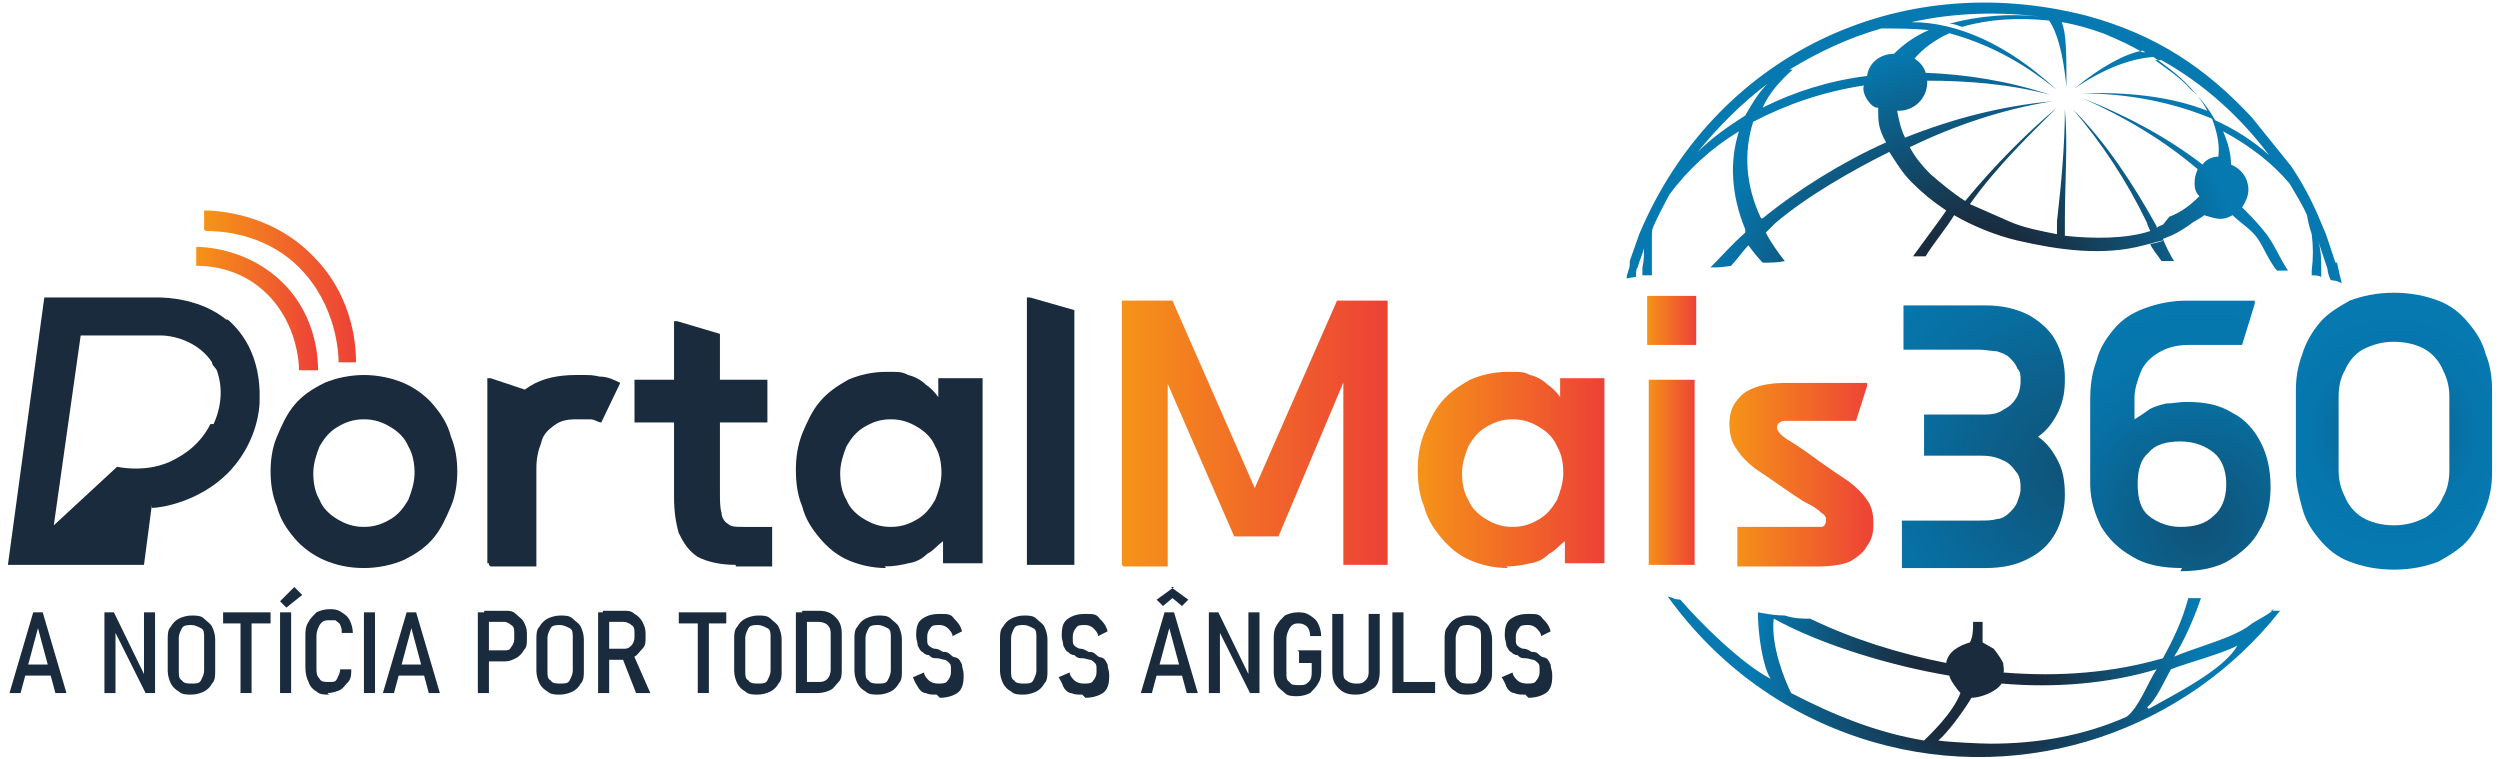 <svg version="1.2" xmlns="http://www.w3.org/2000/svg" viewBox="0 0 158 48" width="158" height="48"><defs><linearGradient id="P" gradientUnits="userSpaceOnUse"/><linearGradient id="g1" x2="1" href="#P" gradientTransform="matrix(16.7,0,0,16.7,70.9,27.3)"><stop stop-color="#f59318"/><stop offset="1" stop-color="#ed4137"/></linearGradient><linearGradient id="g2" x2="1" href="#P" gradientTransform="matrix(11.8,0,0,12.4,89.6,29.8)"><stop stop-color="#f59318"/><stop offset="1" stop-color="#ed4137"/></linearGradient><linearGradient id="g3" x2="1" href="#P" gradientTransform="matrix(3.1,0,0,17,104.1,27.2)"><stop stop-color="#f59318"/><stop offset="1" stop-color="#ed4137"/></linearGradient><linearGradient id="g4" x2="1" href="#P" gradientTransform="matrix(9.1,0,0,11.6,109.4,29.8)"><stop stop-color="#f59318"/><stop offset="1" stop-color="#ed4137"/></linearGradient><radialGradient id="g5" cx="0" cy="0" r="1" href="#P" gradientTransform="matrix(-7.388,-19.551,19.551,-7.388,130.99,29.563)"><stop stop-color="#105277"/><stop offset=".3" stop-color="#0b628e"/><stop offset=".5" stop-color="#086ea1"/><stop offset=".7" stop-color="#0676ac"/><stop offset="1" stop-color="#0679b0"/></radialGradient><radialGradient id="g6" cx="0" cy="0" r="1" href="#P" gradientTransform="matrix(15.6,0,0,15.6,139,33.1)"><stop stop-color="#105277"/><stop offset=".3" stop-color="#0b628e"/><stop offset=".5" stop-color="#086ea1"/><stop offset=".7" stop-color="#0676ac"/><stop offset="1" stop-color="#0679b0"/></radialGradient><radialGradient id="g7" cx="0" cy="0" r="1" href="#P" gradientTransform="matrix(7.5,0,0,7.5,151.3,27.3)"><stop stop-color="#105277"/><stop offset=".3" stop-color="#0b628e"/><stop offset=".5" stop-color="#086ea1"/><stop offset=".7" stop-color="#0676ac"/><stop offset="1" stop-color="#0679b0"/></radialGradient><linearGradient id="g8" x2="1" href="#P" gradientTransform="matrix(9.5,0,0,9.5,13,18.1)"><stop stop-color="#f59318"/><stop offset="1" stop-color="#ed4137"/></linearGradient><linearGradient id="g9" x2="1" href="#P" gradientTransform="matrix(7.7,0,0,7.8,12.4,19.5)"><stop stop-color="#f59318"/><stop offset="1" stop-color="#ed4137"/></linearGradient><radialGradient id="g10" cx="0" cy="0" r="1" href="#P" gradientTransform="matrix(14.1,0,0,14.1,124.9,42.8)"><stop offset=".3" stop-color="#1a2b3d"/><stop offset="1" stop-color="#0679b0"/></radialGradient><radialGradient id="g11" cx="0" cy="0" r="1" href="#P" gradientTransform="matrix(17.2,0,0,17.2,125,19.7)"><stop offset=".3" stop-color="#1a2b3d"/><stop offset="1" stop-color="#0679b0"/></radialGradient></defs><style>.a{fill:#1a2b3d}.b{fill:url(#g1)}.c{fill:url(#g2)}.d{fill:url(#g3)}.e{fill:url(#g4)}.f{fill:url(#g5)}.g{fill:url(#g6)}.h{fill:url(#g7)}.i{fill:url(#g8)}.j{fill:url(#g9)}.k{fill:url(#g10)}.l{fill:url(#g11)}</style><path class="a" d="m23 35.9c-1 0-1.8-0.2-2.5-0.5-0.7-0.3-1.4-0.8-1.9-1.4-0.5-0.6-0.9-1.2-1.1-2-0.3-0.7-0.4-1.5-0.4-2.2 0-0.7 0.1-1.5 0.4-2.2 0.3-0.7 0.6-1.4 1.1-2 0.5-0.6 1.1-1 1.9-1.4 0.7-0.3 1.6-0.5 2.5-0.5 0.9 0 1.8 0.2 2.5 0.5 0.7 0.3 1.4 0.8 1.9 1.4 0.5 0.6 0.9 1.2 1.1 2 0.3 0.7 0.4 1.5 0.4 2.2 0 0.7-0.1 1.5-0.4 2.2-0.3 0.7-0.6 1.4-1.1 2-0.5 0.6-1.1 1-1.9 1.4-0.7 0.3-1.6 0.5-2.5 0.5zm0-2.6c0.7 0 1.2-0.2 1.7-0.5 0.5-0.3 0.8-0.7 1.1-1.2 0.2-0.5 0.4-1.1 0.4-1.7 0-0.6-0.1-1.2-0.4-1.7-0.2-0.5-0.6-0.9-1.1-1.2-0.5-0.3-1-0.5-1.7-0.5-0.7 0-1.2 0.2-1.7 0.5-0.5 0.3-0.8 0.7-1.1 1.2-0.2 0.5-0.4 1.1-0.4 1.7 0 0.6 0.1 1.2 0.4 1.7 0.2 0.5 0.6 0.9 1.1 1.2 0.5 0.3 1 0.5 1.7 0.5z"/><path class="a" d="m30.8 35.7v-11.8h0.2l2.7 0.9v10.8h-2.9zm0.1 0c0-1.1 0-2.1 0-3.2 0-1 0-2.1 0-3.2 0-1.1 0.2-2.1 0.7-2.9 0.4-0.8 1.1-1.5 1.9-2 0.8-0.5 1.8-0.7 2.9-0.7 1.1 0 1 0 1.5 0.1 0.5 0 0.9 0.2 1.3 0.4l-1.2 2.5c-0.2 0-0.4-0.2-0.7-0.2-0.3 0-0.5 0-0.9 0-0.6 0-1 0.1-1.4 0.4-0.4 0.3-0.7 0.6-0.8 1.1-0.2 0.5-0.3 1-0.3 1.6 0 1 0 2 0 3.1 0 1 0 2 0 3.1h-2.9z"/><path class="a" d="m40.1 26.7v-2.7h8.4v2.7zm6.4 9c-1 0-1.8-0.2-2.4-0.5-0.6-0.4-0.9-0.9-1.2-1.5-0.2-0.7-0.3-1.4-0.3-2.3v-11.1h0.2l2.7 0.8v10c0 0.5 0 1 0.1 1.3 0 0.3 0.2 0.6 0.4 0.7 0.2 0.2 0.5 0.2 1 0.2q0.4 0 0.9 0 0.4 0 0.9 0v2.5h-2.3z"/><path class="a" d="m56 35.9c-0.9 0-1.7-0.2-2.4-0.5-0.7-0.3-1.3-0.8-1.8-1.4-0.5-0.6-0.9-1.2-1.1-2-0.3-0.7-0.4-1.5-0.4-2.3 0-0.8 0.1-1.5 0.4-2.3 0.3-0.7 0.6-1.4 1.1-2 0.5-0.6 1.1-1 1.8-1.4 0.7-0.3 1.5-0.5 2.4-0.5 0.9 0 1 0 1.4 0.2 0.4 0.1 0.8 0.3 1.1 0.6 0.3 0.2 0.6 0.5 0.8 0.8v-1.2h2.8v11.7h-2.5v-1.4c-0.4 0.3-0.6 0.6-1 0.8q-0.5 0.5-1.2 0.6c-0.4 0.1-0.9 0.2-1.5 0.2zm0.3-2.6c0.7 0 1.2-0.2 1.7-0.5 0.5-0.3 0.8-0.7 1.1-1.2 0.2-0.5 0.4-1.1 0.4-1.7 0-0.6-0.1-1.2-0.4-1.7-0.2-0.5-0.6-0.9-1.1-1.2-0.5-0.3-1-0.5-1.7-0.5-0.7 0-1.2 0.2-1.7 0.5-0.5 0.3-0.8 0.7-1.1 1.2-0.2 0.5-0.4 1.1-0.4 1.7 0 0.6 0.1 1.2 0.4 1.7 0.2 0.5 0.6 0.9 1.1 1.2 0.5 0.3 1 0.5 1.7 0.5z"/><path class="a" d="m67.9 35.7h-3v-16.9h0.2l2.8 0.8z"/><path class="b" d="m70.9 35.7v-16.7h3.2l5.4 12.3h-0.4l5.4-12.3h3.2v16.7h-2.8v-12h0.2l-4.3 10.2h-2.8l-4.4-10.1h0.2v12h-2.8z"/><path class="c" d="m95.3 35.9c-0.9 0-1.7-0.2-2.4-0.5-0.7-0.3-1.3-0.8-1.8-1.4-0.5-0.6-0.9-1.2-1.1-2-0.3-0.7-0.4-1.5-0.4-2.3 0-0.8 0.1-1.5 0.4-2.3 0.3-0.7 0.6-1.4 1.1-2 0.5-0.6 1.1-1 1.8-1.4 0.7-0.3 1.5-0.5 2.4-0.5 0.9 0 1 0 1.4 0.2 0.4 0.1 0.8 0.3 1.1 0.6 0.3 0.2 0.6 0.5 0.8 0.8v-1.2h2.8v11.7h-2.5v-1.4c-0.4 0.3-0.6 0.6-1 0.8q-0.5 0.5-1.2 0.6c-0.4 0.1-0.9 0.2-1.5 0.2zm0.3-2.6c0.7 0 1.2-0.2 1.7-0.5 0.5-0.3 0.8-0.7 1.1-1.2 0.2-0.5 0.4-1.1 0.4-1.7 0-0.6-0.1-1.2-0.4-1.7-0.2-0.5-0.6-0.9-1.1-1.2-0.5-0.3-1-0.5-1.7-0.5-0.7 0-1.2 0.2-1.7 0.5-0.5 0.3-0.8 0.7-1.1 1.2-0.2 0.5-0.4 1.1-0.4 1.7 0 0.6 0.1 1.2 0.4 1.7 0.2 0.5 0.6 0.9 1.1 1.2 0.5 0.3 1 0.5 1.7 0.5z"/><path class="d" d="m104.1 21.8v-3.1h3.1v3.1zm0.1 13.9v-11.7h2.9v11.7z"/><path class="e" d="m109.8 35.7v-2.4h4.4q0.6 0 0.9 0c0.2 0 0.3-0.2 0.3-0.4 0-0.2 0-0.3-0.3-0.5q-0.3-0.3-0.9-0.6c-0.4-0.2-0.8-0.5-1.4-0.9-0.7-0.5-1.3-0.9-1.9-1.3-0.5-0.4-0.9-0.8-1.2-1.3-0.3-0.4-0.4-1-0.4-1.5 0-0.5 0.1-1 0.4-1.4 0.3-0.4 0.6-0.7 1.2-0.9 0.5-0.2 1.2-0.3 2-0.3h5.1v0.2l-0.7 2.2h-3.7c-0.3 0-0.5 0-0.7 0-0.2 0-0.3 0-0.4 0.1-0.1 0-0.2 0.2-0.2 0.3 0 0.2 0.2 0.5 0.7 0.8 0.5 0.3 1.1 0.7 1.9 1.3 0.7 0.5 1.3 0.9 1.9 1.3q0.8 0.6 1.2 1.2c0.3 0.4 0.4 0.9 0.4 1.5 0 0.6-0.1 1-0.4 1.4-0.2 0.4-0.6 0.7-1.1 1-0.5 0.2-1.2 0.3-2 0.3h-5.1z"/><path class="f" d="m120.2 35.7v-2.8h4.9c0.4 0 0.8 0 1.1-0.1 0.3 0 0.6-0.2 0.8-0.4 0.2-0.2 0.4-0.4 0.5-0.7 0.1-0.3 0.2-0.5 0.2-0.8 0-0.3 0-0.8-0.3-1.1-0.2-0.3-0.5-0.6-0.8-0.7-0.4-0.2-0.8-0.3-1.4-0.3h-3.6v-2.6h3.6c0.5 0 1 0 1.4-0.3 0.4-0.2 0.6-0.4 0.8-0.7 0.2-0.3 0.3-0.7 0.3-1.1 0-0.4 0-0.6-0.2-0.8-0.1-0.3-0.3-0.5-0.5-0.7-0.2-0.2-0.5-0.3-0.8-0.4-0.3 0-0.7-0.1-1.1-0.1h-4.8v-2.8h5.2q1.5 0 2.7 0.6c0.7 0.4 1.3 0.9 1.7 1.6q0.6 1.1 0.6 2.4c0 0.9-0.1 1.4-0.4 2.1-0.3 0.6-0.7 1.2-1.3 1.6 0.6 0.4 1 1 1.3 1.6 0.3 0.6 0.4 1.3 0.4 2.1 0 0.8-0.2 1.7-0.6 2.4-0.4 0.7-0.9 1.2-1.7 1.6q-1.1 0.6-2.7 0.6h-5.3z"/><path class="g" d="m137.9 35.9c-1.2 0-2.3-0.2-3.1-0.7-0.9-0.5-1.5-1.1-2-1.9-0.4-0.8-0.7-1.7-0.7-2.7v-5.3c0-0.9 0.1-1.7 0.4-2.5 0.2-0.8 0.6-1.4 1.1-2 0.5-0.6 1.1-1 1.9-1.3 0.8-0.3 1.7-0.5 2.7-0.5h4.3v0.2l-0.8 2.6h-3.4c-0.8 0-1.4 0.2-1.9 0.5-0.5 0.3-0.9 0.7-1.1 1.2-0.2 0.5-0.4 1.1-0.4 1.6v1.4q0.5-0.3 0.9-0.6c0.3-0.2 0.7-0.3 1.1-0.4 0.4 0 0.8-0.1 1.3-0.1 1.2 0 2.1 0.2 2.9 0.7 0.8 0.4 1.4 1.1 1.8 1.9 0.4 0.8 0.6 1.7 0.6 2.8 0 1-0.2 1.9-0.7 2.7-0.4 0.8-1.1 1.4-1.9 1.9-0.8 0.5-1.9 0.7-3.1 0.7zm-0.1-2.6c0.9 0 1.6-0.2 2.1-0.7 0.5-0.4 0.8-1.1 0.8-2 0-0.9-0.3-1.6-0.8-2-0.5-0.4-1.2-0.7-2.1-0.7-0.9 0-1.6 0.2-2 0.7-0.5 0.4-0.7 1.1-0.7 2 0 0.9 0.2 1.6 0.7 2 0.5 0.4 1.2 0.7 2 0.7z"/><path class="h" d="m151.3 36c-1.1 0-2-0.2-2.8-0.5-0.8-0.3-1.4-0.8-1.9-1.4-0.5-0.6-0.9-1.2-1.1-2-0.2-0.7-0.4-1.5-0.4-2.3v-5.1c0-0.8 0.1-1.5 0.4-2.3 0.2-0.7 0.6-1.4 1.1-2 0.5-0.6 1.2-1 1.9-1.4 0.8-0.3 1.7-0.5 2.8-0.5 1.1 0 2 0.2 2.8 0.5 0.8 0.3 1.4 0.8 1.9 1.4 0.5 0.6 0.9 1.2 1.1 2 0.3 0.7 0.4 1.5 0.4 2.3v5.1c0 0.8-0.1 1.5-0.4 2.3-0.3 0.7-0.6 1.4-1.1 2-0.5 0.6-1.2 1-1.9 1.4-0.8 0.3-1.7 0.5-2.8 0.5zm0-2.8c0.8 0 1.4-0.2 2-0.5 0.5-0.3 0.9-0.8 1.1-1.3 0.3-0.5 0.4-1.1 0.4-1.7v-4.6c0-0.6-0.1-1.1-0.4-1.7-0.2-0.5-0.6-1-1.1-1.3-0.5-0.3-1.2-0.5-2-0.5-0.8 0-1.4 0.2-2 0.5-0.5 0.3-0.9 0.8-1.1 1.3-0.3 0.5-0.4 1.1-0.4 1.7v4.6c0 0.6 0.1 1.1 0.4 1.7 0.2 0.5 0.6 1 1.1 1.3 0.5 0.3 1.2 0.5 2 0.5z"/><path class="a" d="m14.3 20.2c-1.6-1.3-3.7-1.4-4.3-1.4h-7.2l-2.3 16.9h8.6l0.5-3.8v0.2c0.6 0 3-0.4 4.8-2.2 0.5-0.5 1.8-2 2-4.3 0-0.5 0.3-3.4-2-5.4zm-1 6.6c-0.8 1.6-2.2 2.2-2.6 2.4-1.4 0.6-2.8 0.4-3.3 0.3l-4 3.7 1.7-12h5c1.2 0 2.6 0.6 3.3 1.7 0 0.2 0.2 0.3 0.3 0.5 0.4 1.1 0.3 2.3-0.2 3.4z"/><path class="i" d="m13 14.6c0.6 0 3.6 0 5.9 2.3 2.4 2.4 2.5 5.5 2.5 6h1.1c0-0.6 0-4-2.7-6.7-2.7-2.8-6.3-2.9-6.9-2.9v1.2z"/><path class="j" d="m20.1 23.4c0-0.5 0-3.3-2.2-5.5-2.2-2.2-5-2.3-5.5-2.3v1.2c0.5 0 2.7 0 4.5 1.8 1.9 1.9 2 4.4 2 4.8h1.1z"/><path class="a" d="m0.6 43.8l1.5-5.1h0.6l1.5 5.1h-0.7l-1.1-4.1-1.1 4.1zm0.8-1.1v-0.7h2.1v0.7z"/><path class="a" d="m6.6 43.8v-5.1h0.6l1.9 3.9v-3.9h0.7v5.1h-0.6l-1.9-3.8v3.8z"/><path class="a" d="m12.1 43.9c-0.3 0-0.6 0-0.8-0.2-0.2-0.1-0.4-0.3-0.5-0.5-0.1-0.2-0.2-0.5-0.2-0.8v-2c0-0.3 0-0.6 0.2-0.8 0.1-0.2 0.3-0.4 0.5-0.5 0.2-0.1 0.5-0.2 0.8-0.2 0.3 0 0.6 0 0.8 0.2 0.2 0.2 0.4 0.3 0.5 0.5 0.1 0.2 0.2 0.5 0.2 0.8v2c0 0.3 0 0.6-0.2 0.8-0.1 0.2-0.3 0.4-0.5 0.5-0.2 0.1-0.5 0.2-0.8 0.2zm0-0.7c0.3 0 0.5 0 0.6-0.2 0.1-0.2 0.2-0.4 0.2-0.6v-2.1c0-0.3 0-0.5-0.2-0.6-0.2-0.1-0.4-0.2-0.6-0.2-0.2 0-0.5 0-0.6 0.2-0.1 0.2-0.2 0.4-0.2 0.6v2.1c0 0.3 0 0.5 0.2 0.6 0.1 0.2 0.4 0.2 0.6 0.2z"/><path class="a" d="m14.1 39.4v-0.7h3v0.7zm1.1 4.4v-4.7h0.7v4.7z"/><path class="a" d="m18.1 38.4l-0.4-0.4 0.9-0.9 0.5 0.5zm0.3 0.3v5.1h-0.7v-5.1z"/><path class="a" d="m20.8 43.9c-0.3 0-0.6 0-0.8-0.2-0.2-0.1-0.4-0.3-0.5-0.6-0.1-0.2-0.2-0.5-0.2-0.9v-2c0-0.3 0-0.6 0.2-0.9 0.1-0.2 0.3-0.4 0.5-0.6 0.2-0.1 0.5-0.2 0.8-0.2 0.3 0 0.5 0 0.8 0.2 0.3 0.2 0.4 0.3 0.5 0.5 0.1 0.2 0.2 0.5 0.2 0.8h-0.7c0-0.2 0-0.3-0.1-0.5 0-0.1-0.2-0.2-0.3-0.3-0.1 0-0.2 0-0.4 0-0.2 0-0.4 0-0.6 0.3-0.1 0.2-0.2 0.4-0.2 0.7v2c0 0.3 0 0.5 0.2 0.7 0.1 0.2 0.3 0.2 0.6 0.2 0.3 0 0.4 0 0.5-0.2 0.1-0.2 0.2-0.4 0.2-0.6h0.7c0 0.3 0 0.6-0.2 0.8-0.2 0.2-0.3 0.4-0.5 0.5-0.2 0.1-0.5 0.2-0.8 0.2z"/><path class="a" d="m23.7 38.7v5.1h-0.7v-5.1z"/><path class="a" d="m24.2 43.8l1.5-5.1h0.6l1.5 5.1h-0.7l-1.1-4.1-1.1 4.1zm0.9-1.1v-0.7h2.1v0.7z"/><path class="a" d="m30.2 43.8v-5.1h0.7v5.1zm0.4-2v-0.7h1.3c0.2 0 0.3 0 0.4-0.2 0.1-0.1 0.2-0.3 0.2-0.5v-0.4c0-0.2 0-0.4-0.2-0.5-0.1-0.1-0.3-0.2-0.4-0.2h-1.3v-0.7h1.3c0.3 0 0.5 0 0.7 0.2 0.2 0.2 0.4 0.3 0.5 0.5 0.1 0.2 0.2 0.4 0.2 0.7v0.4c0 0.3 0 0.5-0.2 0.7-0.1 0.2-0.3 0.4-0.5 0.5-0.2 0.1-0.4 0.2-0.7 0.2z"/><path class="a" d="m35.4 43.9c-0.3 0-0.6 0-0.8-0.2-0.2-0.1-0.4-0.3-0.5-0.5-0.1-0.2-0.2-0.5-0.2-0.8v-2c0-0.3 0-0.6 0.2-0.8 0.1-0.2 0.3-0.4 0.5-0.5 0.2-0.1 0.5-0.2 0.8-0.2 0.3 0 0.6 0 0.8 0.2 0.2 0.2 0.4 0.3 0.5 0.5 0.1 0.2 0.2 0.5 0.2 0.8v2c0 0.3 0 0.6-0.2 0.8-0.1 0.2-0.3 0.4-0.5 0.5-0.2 0.1-0.5 0.2-0.8 0.2zm0-0.7c0.3 0 0.5 0 0.6-0.2 0.1-0.2 0.2-0.4 0.2-0.6v-2.1c0-0.3 0-0.5-0.2-0.6-0.2-0.1-0.4-0.2-0.6-0.2-0.2 0-0.5 0-0.6 0.2-0.1 0.2-0.2 0.4-0.2 0.6v2.1c0 0.3 0 0.5 0.2 0.6 0.1 0.2 0.4 0.2 0.6 0.2z"/><path class="a" d="m37.8 43.8v-5.1h0.7v5.1zm0.3-2.1v-0.7h1.3c0.2 0 0.3 0 0.5-0.2 0.1-0.1 0.2-0.3 0.2-0.5v-0.3c0-0.2 0-0.4-0.2-0.5-0.1-0.1-0.3-0.2-0.5-0.2h-1.3v-0.7h1.3c0.3 0 0.5 0 0.7 0.2 0.2 0.1 0.4 0.3 0.5 0.5 0.1 0.2 0.2 0.4 0.2 0.7v0.3c0 0.3 0 0.5-0.2 0.7-0.2 0.2-0.3 0.4-0.5 0.5-0.2 0.1-0.5 0.2-0.7 0.2zm2.1 2.1l-0.9-2.3 0.7-0.2 1.1 2.5h-0.8z"/><path class="a" d="m42.9 39.4v-0.7h3v0.7zm1.2 4.4v-4.7h0.7v4.7z"/><path class="a" d="m47.9 43.9c-0.3 0-0.6 0-0.8-0.2-0.2-0.1-0.4-0.3-0.5-0.5-0.1-0.2-0.2-0.5-0.2-0.8v-2c0-0.3 0-0.6 0.2-0.8 0.1-0.2 0.3-0.4 0.5-0.5 0.2-0.1 0.5-0.2 0.8-0.2 0.3 0 0.6 0 0.8 0.2 0.2 0.2 0.4 0.3 0.5 0.5 0.1 0.2 0.2 0.5 0.2 0.8v2c0 0.3 0 0.6-0.2 0.8-0.1 0.2-0.3 0.4-0.5 0.5-0.2 0.1-0.5 0.2-0.8 0.2zm0-0.7c0.3 0 0.5 0 0.6-0.2 0.1-0.2 0.2-0.4 0.2-0.6v-2.1c0-0.3 0-0.5-0.2-0.6-0.2-0.1-0.4-0.2-0.6-0.2-0.2 0-0.5 0-0.6 0.2-0.1 0.2-0.2 0.4-0.2 0.6v2.1c0 0.3 0 0.5 0.2 0.6 0.1 0.2 0.4 0.2 0.6 0.2z"/><path class="a" d="m50.3 43.8v-5.1h0.7v5.1zm0.4 0v-0.7h1c0.2 0 0.4 0 0.6-0.2 0.1-0.1 0.2-0.3 0.2-0.6v-2.2c0-0.2 0-0.4-0.2-0.6-0.1-0.1-0.3-0.2-0.6-0.2h-1v-0.7h1c0.5 0 0.8 0.1 1.1 0.4 0.3 0.3 0.4 0.6 0.4 1.1v2.2c0 0.3 0 0.6-0.2 0.8-0.2 0.2-0.3 0.4-0.5 0.5-0.2 0.1-0.5 0.2-0.8 0.2z"/><path class="a" d="m55.5 43.9c-0.3 0-0.6 0-0.8-0.2-0.2-0.1-0.4-0.3-0.5-0.5-0.1-0.2-0.2-0.5-0.2-0.8v-2c0-0.3 0-0.6 0.2-0.8 0.1-0.2 0.3-0.4 0.5-0.5 0.2-0.1 0.5-0.2 0.8-0.2 0.3 0 0.6 0 0.8 0.2 0.2 0.2 0.4 0.3 0.5 0.5 0.1 0.2 0.2 0.5 0.2 0.8v2c0 0.3 0 0.6-0.2 0.8-0.1 0.2-0.3 0.4-0.5 0.5-0.2 0.1-0.5 0.2-0.8 0.2zm0-0.7c0.3 0 0.5 0 0.6-0.2 0.1-0.2 0.2-0.4 0.2-0.6v-2.1c0-0.3 0-0.5-0.2-0.6-0.2-0.1-0.4-0.2-0.6-0.2-0.2 0-0.5 0-0.6 0.2-0.1 0.2-0.2 0.4-0.2 0.6v2.1c0 0.3 0 0.5 0.2 0.6 0.1 0.2 0.4 0.2 0.6 0.2z"/><path class="a" d="m59.2 43.9c-0.3 0-0.5 0-0.7-0.1-0.2 0-0.4-0.2-0.5-0.4q-0.2-0.3-0.3-0.6l0.7-0.3c0 0.2 0.2 0.4 0.3 0.5 0.1 0.1 0.3 0.2 0.6 0.2 0.3 0 0.5 0 0.6-0.2 0.1-0.1 0.2-0.3 0.2-0.5v-0.2c0-0.2 0-0.3-0.1-0.4 0 0-0.2-0.2-0.3-0.2-0.1 0-0.3-0.1-0.5-0.1-0.2 0-0.3 0-0.5-0.2-0.2 0-0.3-0.1-0.4-0.2-0.1 0-0.2-0.2-0.3-0.4 0-0.2-0.1-0.4-0.1-0.6 0-0.6 0.1-0.9 0.4-1.1 0.3-0.2 0.6-0.3 1.1-0.3 0.5 0 0.7 0 0.9 0.3 0.2 0.2 0.4 0.4 0.5 0.8l-0.6 0.3c0-0.2-0.2-0.4-0.3-0.5-0.1-0.1-0.3-0.2-0.5-0.2-0.3 0-0.5 0-0.6 0.2-0.1 0.1-0.2 0.3-0.2 0.5v0.2c0 0.2 0 0.3 0.1 0.4 0 0 0.2 0.2 0.4 0.2 0.2 0 0.3 0.1 0.5 0.2 0.2 0 0.3 0 0.5 0.2 0.2 0.2 0.3 0.1 0.4 0.2 0.1 0 0.2 0.2 0.3 0.4 0 0.2 0.1 0.4 0.1 0.6v0.2c0 0.4-0.1 0.8-0.4 1-0.3 0.2-0.7 0.3-1.1 0.3z"/><path class="a" d="m64.7 43.9c-0.3 0-0.6 0-0.8-0.2-0.2-0.1-0.4-0.3-0.5-0.5-0.1-0.2-0.2-0.5-0.2-0.8v-2c0-0.3 0-0.6 0.2-0.8 0.1-0.2 0.3-0.4 0.5-0.5 0.2-0.1 0.5-0.2 0.8-0.2 0.3 0 0.6 0 0.8 0.2 0.2 0.2 0.4 0.3 0.5 0.5 0.1 0.2 0.2 0.5 0.2 0.8v2c0 0.3 0 0.6-0.2 0.8-0.1 0.2-0.3 0.4-0.5 0.5-0.2 0.1-0.5 0.2-0.8 0.2zm0-0.7c0.3 0 0.5 0 0.6-0.2 0.1-0.2 0.2-0.4 0.2-0.6v-2.1c0-0.3 0-0.5-0.2-0.6-0.2-0.1-0.4-0.2-0.6-0.2-0.2 0-0.5 0-0.6 0.2-0.1 0.2-0.2 0.4-0.2 0.6v2.1c0 0.3 0 0.5 0.2 0.6 0.1 0.2 0.4 0.2 0.6 0.2z"/><path class="a" d="m68.4 43.9c-0.3 0-0.5 0-0.7-0.1-0.2 0-0.4-0.2-0.5-0.4q-0.1-0.3-0.3-0.6l0.7-0.3c0 0.2 0.2 0.4 0.3 0.5 0.1 0.1 0.3 0.2 0.6 0.2 0.3 0 0.5 0 0.6-0.2 0.1-0.1 0.2-0.3 0.2-0.5v-0.2c0-0.2 0-0.3-0.1-0.4 0 0-0.2-0.2-0.3-0.2-0.1 0-0.3-0.1-0.5-0.1-0.2 0-0.3 0-0.5-0.2-0.2 0-0.3-0.1-0.4-0.2-0.1 0-0.2-0.2-0.3-0.4 0-0.2-0.1-0.4-0.1-0.6 0-0.6 0.1-0.9 0.4-1.1 0.3-0.2 0.6-0.3 1.1-0.3 0.5 0 0.7 0 0.9 0.3 0.2 0.2 0.4 0.4 0.5 0.8l-0.6 0.3c0-0.2-0.2-0.4-0.3-0.5-0.1-0.1-0.3-0.2-0.5-0.2-0.3 0-0.5 0-0.6 0.2-0.1 0.1-0.2 0.3-0.2 0.5v0.2c0 0.2 0 0.3 0.1 0.4 0 0 0.2 0.2 0.4 0.2 0.2 0 0.3 0.1 0.5 0.2 0.2 0 0.3 0 0.5 0.2 0.2 0.2 0.3 0.1 0.4 0.2 0.1 0 0.2 0.2 0.3 0.4 0 0.2 0.1 0.4 0.1 0.6v0.2c0 0.4-0.1 0.8-0.4 1-0.3 0.2-0.7 0.3-1.1 0.3z"/><path class="a" d="m72.1 43.8l1.5-5.1h0.6l1.5 5.1h-0.7l-1.1-4.1-1.1 4.1zm1.9-6.7l1.1 0.8-0.4 0.4-0.6-0.5-0.6 0.5-0.4-0.4 1.1-0.8zm-1.1 5.6v-0.7h2.1v0.7z"/><path class="a" d="m76.4 43.8v-5.1h0.6l1.9 3.9v-3.9h0.7v5.1h-0.6l-1.9-3.8v3.8z"/><path class="a" d="m82 41.1h1.5v1.2c0 0.3 0 0.6-0.2 0.9-0.1 0.2-0.3 0.4-0.5 0.6-0.2 0.1-0.5 0.2-0.8 0.2-0.3 0-0.6 0-0.8-0.2-0.2-0.2-0.4-0.3-0.5-0.5-0.1-0.2-0.2-0.5-0.2-0.8v-2.1c0-0.3 0-0.6 0.2-0.9 0.1-0.2 0.3-0.4 0.5-0.6 0.2-0.1 0.5-0.2 0.8-0.2 0.3 0 0.5 0 0.8 0.2 0.3 0.2 0.4 0.3 0.5 0.5 0.1 0.2 0.2 0.5 0.2 0.8h-0.7c0-0.3-0.1-0.5-0.2-0.6-0.1-0.1-0.3-0.2-0.5-0.2-0.2 0-0.4 0-0.6 0.3-0.1 0.2-0.2 0.4-0.2 0.7v2.1c0 0.3 0 0.5 0.2 0.6 0.1 0.2 0.3 0.2 0.6 0.2 0.3 0 0.4 0 0.6-0.2 0.2-0.2 0.2-0.4 0.2-0.7v-0.5h-0.8v-0.7z"/><path class="a" d="m85.7 43.9c-0.5 0-0.8-0.1-1.1-0.4-0.3-0.3-0.4-0.6-0.4-1.1v-3.6h0.7v3.6c0 0.3 0 0.5 0.2 0.6 0.1 0.1 0.3 0.2 0.6 0.2 0.3 0 0.4 0 0.6-0.2 0.2-0.2 0.2-0.4 0.2-0.6v-3.6h0.7v3.6c0 0.5-0.1 0.9-0.4 1.1-0.3 0.2-0.6 0.4-1.1 0.4z"/><path class="a" d="m88 43.8v-5.1h0.7v5.1zm0.4 0v-0.7h2.3v0.7z"/><path class="a" d="m92.8 43.9c-0.3 0-0.6 0-0.8-0.2-0.2-0.1-0.4-0.3-0.5-0.5-0.1-0.2-0.2-0.5-0.2-0.8v-2c0-0.3 0-0.6 0.2-0.8 0.1-0.2 0.3-0.4 0.5-0.5 0.2-0.1 0.5-0.2 0.8-0.2 0.3 0 0.6 0 0.8 0.2 0.2 0.2 0.4 0.3 0.5 0.5 0.1 0.2 0.2 0.5 0.2 0.8v2c0 0.3 0 0.6-0.2 0.8-0.1 0.2-0.3 0.4-0.5 0.5-0.2 0.1-0.5 0.2-0.8 0.2zm0-0.7c0.3 0 0.5 0 0.6-0.2 0.1-0.2 0.2-0.4 0.2-0.6v-2.1c0-0.3 0-0.5-0.2-0.6-0.2-0.1-0.4-0.2-0.6-0.2-0.2 0-0.5 0-0.6 0.2-0.1 0.2-0.2 0.4-0.2 0.6v2.1c0 0.3 0 0.5 0.2 0.6 0.1 0.2 0.4 0.2 0.6 0.2z"/><path class="a" d="m96.4 43.9c-0.3 0-0.5 0-0.7-0.1-0.2 0-0.4-0.2-0.5-0.4q-0.1-0.3-0.3-0.6l0.7-0.3c0 0.2 0.2 0.4 0.3 0.5 0.1 0.1 0.3 0.2 0.6 0.2 0.3 0 0.5 0 0.6-0.2 0.1-0.1 0.2-0.3 0.2-0.5v-0.2c0-0.2 0-0.3-0.1-0.4 0 0-0.2-0.2-0.3-0.2-0.1 0-0.3-0.1-0.5-0.1-0.2 0-0.3 0-0.5-0.2-0.2 0-0.3-0.1-0.4-0.2-0.1 0-0.2-0.2-0.3-0.4 0-0.2-0.1-0.4-0.1-0.6 0-0.6 0.1-0.9 0.4-1.1 0.3-0.2 0.6-0.3 1.1-0.3 0.5 0 0.7 0 0.9 0.3 0.2 0.2 0.4 0.4 0.5 0.8l-0.6 0.3c0-0.2-0.2-0.4-0.3-0.5-0.1-0.1-0.3-0.2-0.5-0.2-0.3 0-0.5 0-0.6 0.2-0.1 0.1-0.2 0.3-0.2 0.5v0.2c0 0.2 0 0.3 0.1 0.4 0 0 0.2 0.2 0.4 0.2 0.2 0 0.3 0.1 0.5 0.2 0.2 0 0.3 0 0.5 0.2 0.2 0.2 0.3 0.1 0.4 0.2 0.1 0 0.2 0.2 0.3 0.4 0 0.2 0.1 0.4 0.1 0.6v0.2c0 0.4-0.1 0.8-0.4 1-0.3 0.2-0.7 0.3-1.1 0.3z"/><path class="k" d="m143.7 38.5c-0.2 0.3-1.3 0.8-1.5 1-1 0.8-3.4 1.4-4.8 2 0.6-0.9 1.3-2.5 1.7-3.7 0 0-0.5 0-0.8 0-0.4 1.5-1 2.7-1.6 3.8-3.1 0.9-6.5 1.2-10.1 0.9 0.1 0 0-0.5 0-0.6q-0.2-0.4-0.6-0.9l-0.7-0.4c0-0.8 0-0.2 0-1.3-0.8 0 0.1 0-0.6 0 0 0.5 0 0.9-0.2 1.3-0.7 0.2-1.4 0.6-1.5 1.3-3-0.6-5.9-1.5-8.6-2.8-0.5 0-1 0-1.6-0.2-0.6 0-1.1-0.1-1.7-0.2 0 1.4 0.3 3.4 0.8 4.2-1.9-1-4.5-3.6-5.7-5-0.8-0.1 0 0-0.8-0.2 3.1 4.3 7.5 7.6 13 9.2 9.7 2.8 19.8-0.8 25.7-8.3h-0.6zm-30.5 5.3c-0.4-0.8-1.3-3-1.1-4.7 3.1 1.7 7.5 3 11.1 3.6 0 0.2 0.5 0.9 0.7 1.1-0.5 1.3-1.9 2.6-2.3 3-3-0.5-5.7-1.6-8.4-3zm21.2 1.5c-2.7 1.2-5.6 1.7-8.6 1.7-0.6 0-2.7-0.1-3.3-0.2 0.5-0.4 1.5-1.7 2.1-2.7 0.6 0 1.6-0.4 1.9-0.9 3.4 0.3 6.8 0 9.8-0.9-0.6 0.9-1.1 2.4-1.9 3zm1.3-0.6c0.6-0.5 1.1-1.7 1.5-2.4 1-0.4 3.3-1 4.2-1.5-0.8 1.5-4 3.1-5.6 4z"/><path class="l" d="m147.6 16.6q-0.3-0.9-0.6-1.8c-0.7-1.7-1.2-2.8-2.2-4.3l-2.5-3.1c-2.9-3.1-6-5.2-10.4-6.4-12-3.1-23.6 2.6-28.3 13.8-0.2 0.6-0.4 1.1-0.6 1.7 0 0 0 0.1 0 0.2 0 0.3-0.2 0.6-0.2 0.9 0.5-0.1 0 0 0.6-0.1 0 0 0-0.1 0-0.2 0-0.1 0-0.3 0.1-0.4 0.1-0.4 0.3-0.8 0.4-1.2 0 0.4 0 0.8-0.1 1.2 0 0.1 0 0.3 0 0.5q0.3 0 0.6 0 0-0.1 0-0.3c0-0.8 0-1.5 0-2.2 0-0.2 0-0.4 0.1-0.6 0.3-0.7 0.7-1.4 1-2 1.2-1.6 2.6-2.9 4.4-4-0.6 1.9-0.5 4 0.4 6.2 0 0 0 0.1 0 0.2-0.8 0.7-1.5 1.5-2.2 2.2 0.6 0 0.6 0 1.3-0.1 0.3-0.3 0.8-1 1.1-1.3 0.2 0.3 0.7 0.9 0.9 1.1 0.5 0 0.9 0 1.4-0.1-0.4-0.5-0.9-1.2-1.2-1.8q0.3-0.3 0.6-0.6c2-1.7 4.8-3.3 7.2-4.5 0.4 0.6 0.8 1.3 1.4 1.9 0.7 0.7 1.3 1.2 2.2 1.8-0.1 0.2-1.6 2.2-2.1 2.9 0.5 0 0.3 0 0.8 0 0.4-0.7 1.4-1.9 1.8-2.6 1.2 0.7 2.7 1.3 4 1.6 2.6 0.6 5.4 1 8 0.3 2.6-0.7 0.4 0 0.4-0.1 0 0.2 0.6 0.9 0.7 1.1 0.4 0 0.4 0 0.8 0-0.2-0.3-0.6-1.1-0.7-1.4 0.8-0.3 1.1-0.5 1.7-0.9 0.2-0.2 0.7-0.4 0.9-0.6 0.7 0.2 1.1 0.4 1.8 0 0.5 0.5 1.2 0.9 1.6 1.5 0.4 0.6 0.7 1.4 1.2 2 0.4 0 0.7 0 0.7 0-0.6-0.9-0.9-1.8-1.6-2.6-0.4-0.5-0.9-1-1.3-1.4 0.2-0.3 0.4-0.7 0.4-1.1 0-0.7-0.4-1.3-1.1-1.6 0-0.7-0.2-1.4-0.5-2.1q2.6 1.4 4.2 3.3c0.4 0.7 0.8 1.3 1.1 2q0.1 0.6 0.3 1.2c0.1 0.8 0.1 1.5 0 2.3q0 0.2 0 0.3c0.2 0 0.4 0 0.6 0.1 0-0.2 0-0.3 0-0.5 0-0.6 0-1.2-0.2-1.8q0.3 0.9 0.6 1.8c0 0.2 0.1 0.5 0.2 0.7 0.6 0.1 0.2 0 0.7 0.2-0.1-0.4-0.2-0.8-0.3-1.3zm-10.9-2.4c0 0-0.3 0.1-0.4 0.2 0 0 0 0 0-0.1-1.5-2.7-3.2-5.3-5.3-7.4 1.8 2.1 3.4 4.5 4.7 7.2 0 0.1 0.1 0.3 0.2 0.5-1.5 0.5-3.6 0.5-5.4 0.3q0-0.4 0-0.9c0-2.6 0.2-5 0-7.1 0 2.1-0.2 4.5-0.5 7.1 0 0.3 0 0.5 0 0.8-1-0.2-2.1-0.4-3-0.8-0.7-0.3-1.8-0.8-2.5-1.1 1.7-2.4 3.8-4.4 5.5-6.1-1.9 1.6-3.9 3.6-5.8 5.9-0.8-0.5-1.5-1.1-2.2-1.7-0.5-0.5-1-1.1-1.3-1.7 2.9-1.4 5.9-2.4 9-2.9-3.2 0.3-6.3 1.1-9.3 2.3-0.3-0.6-0.4-1.2-0.5-1.7 0 0 0 0 0.1 0 1 0 1.8-0.8 1.8-1.8 0-1 0 0 0-0.1 2.5 0 5.2 0.2 7.8 0.9-2.7-0.9-5.4-1.3-7.9-1.4-0.1-0.4-0.4-0.7-0.7-0.9 0.5-0.6 1.3-1.2 2.2-1.6 2.2 0.6 4.5 1.7 6.8 3.6-3.1-2.9-6.3-4.3-9.2-4.3 2.7-0.6 5.6-0.7 8.5-0.3-2.1-0.3-4.3-0.1-6.1 0.4 0.3 0 0.5 0.1 0.8 0.2 1.7-0.5 3.6-0.6 5.5-0.4 0.5 0.7 0.9 2.1 1.1 4.2 0-2 0-3.4-0.3-4.1 1.8 0.3 3.5 1 5.1 1.8-1.1 0.2-2.6 1-4.3 2.4 1.9-1.3 3.6-1.9 5-2 0.7 0.5 1.4 1 2 1.6 0.6 0.6 1.1 1.2 1.4 1.8-2.3-0.9-5-1.2-8-1.1 3.1 0 5.9 0.6 8.3 1.6 0.3 0.8 0.5 1.6 0.4 2.4-0.4 0-0.8 0.2-1 0.5-2.2-1.7-4.8-3.1-7.6-4.2 2.7 1.2 5.2 2.7 7.3 4.5-0.1 0.2-0.2 0.5-0.2 0.8 0 0.3 0 0.6 0.3 0.9-0.5 0.5-1.1 1-1.9 1.3zm-23.6-9.8c1.8-1.1 3.7-2 5.8-2.6 1 0 2 0 3 0.1-0.9 0.4-1.6 0.9-2.2 1.5-0.9 0-1.6 0.6-1.7 1.4-2.4 0.3-4.6 1-6.6 2 0.4-0.9 1.1-1.7 1.9-2.4zm-2.8 2.9c-1.1 0.7-2.1 1.4-3 2.3 1.3-1.6 2.8-3.1 4.4-4.3-0.6 0.6-1 1.3-1.4 2zm1 6.5c-1-2.1-1.1-4.2-0.5-6.1 2.1-1.1 4.4-1.9 7-2.3-0.2 0.5 0.5 1.5 0.9 1.4 0 0.9 0 1.3 0.5 2.2-2.7 1.2-5.6 3-7.8 4.8zm24.3-10.5c0 0-0.1 0-0.2 0-0.7-0.4-1.5-0.8-2.3-1.1 0.9 0.3 1.7 0.7 2.5 1.1zm4.4 4.3c-0.4-0.7-0.9-1.4-1.6-2-0.6-0.7-1.4-1.2-2.2-1.8 0.1 0 0.2 0 0.4 0 2.7 1.5 5 3.6 6.8 6-1-0.9-2.1-1.6-3.4-2.2z"/></svg>
